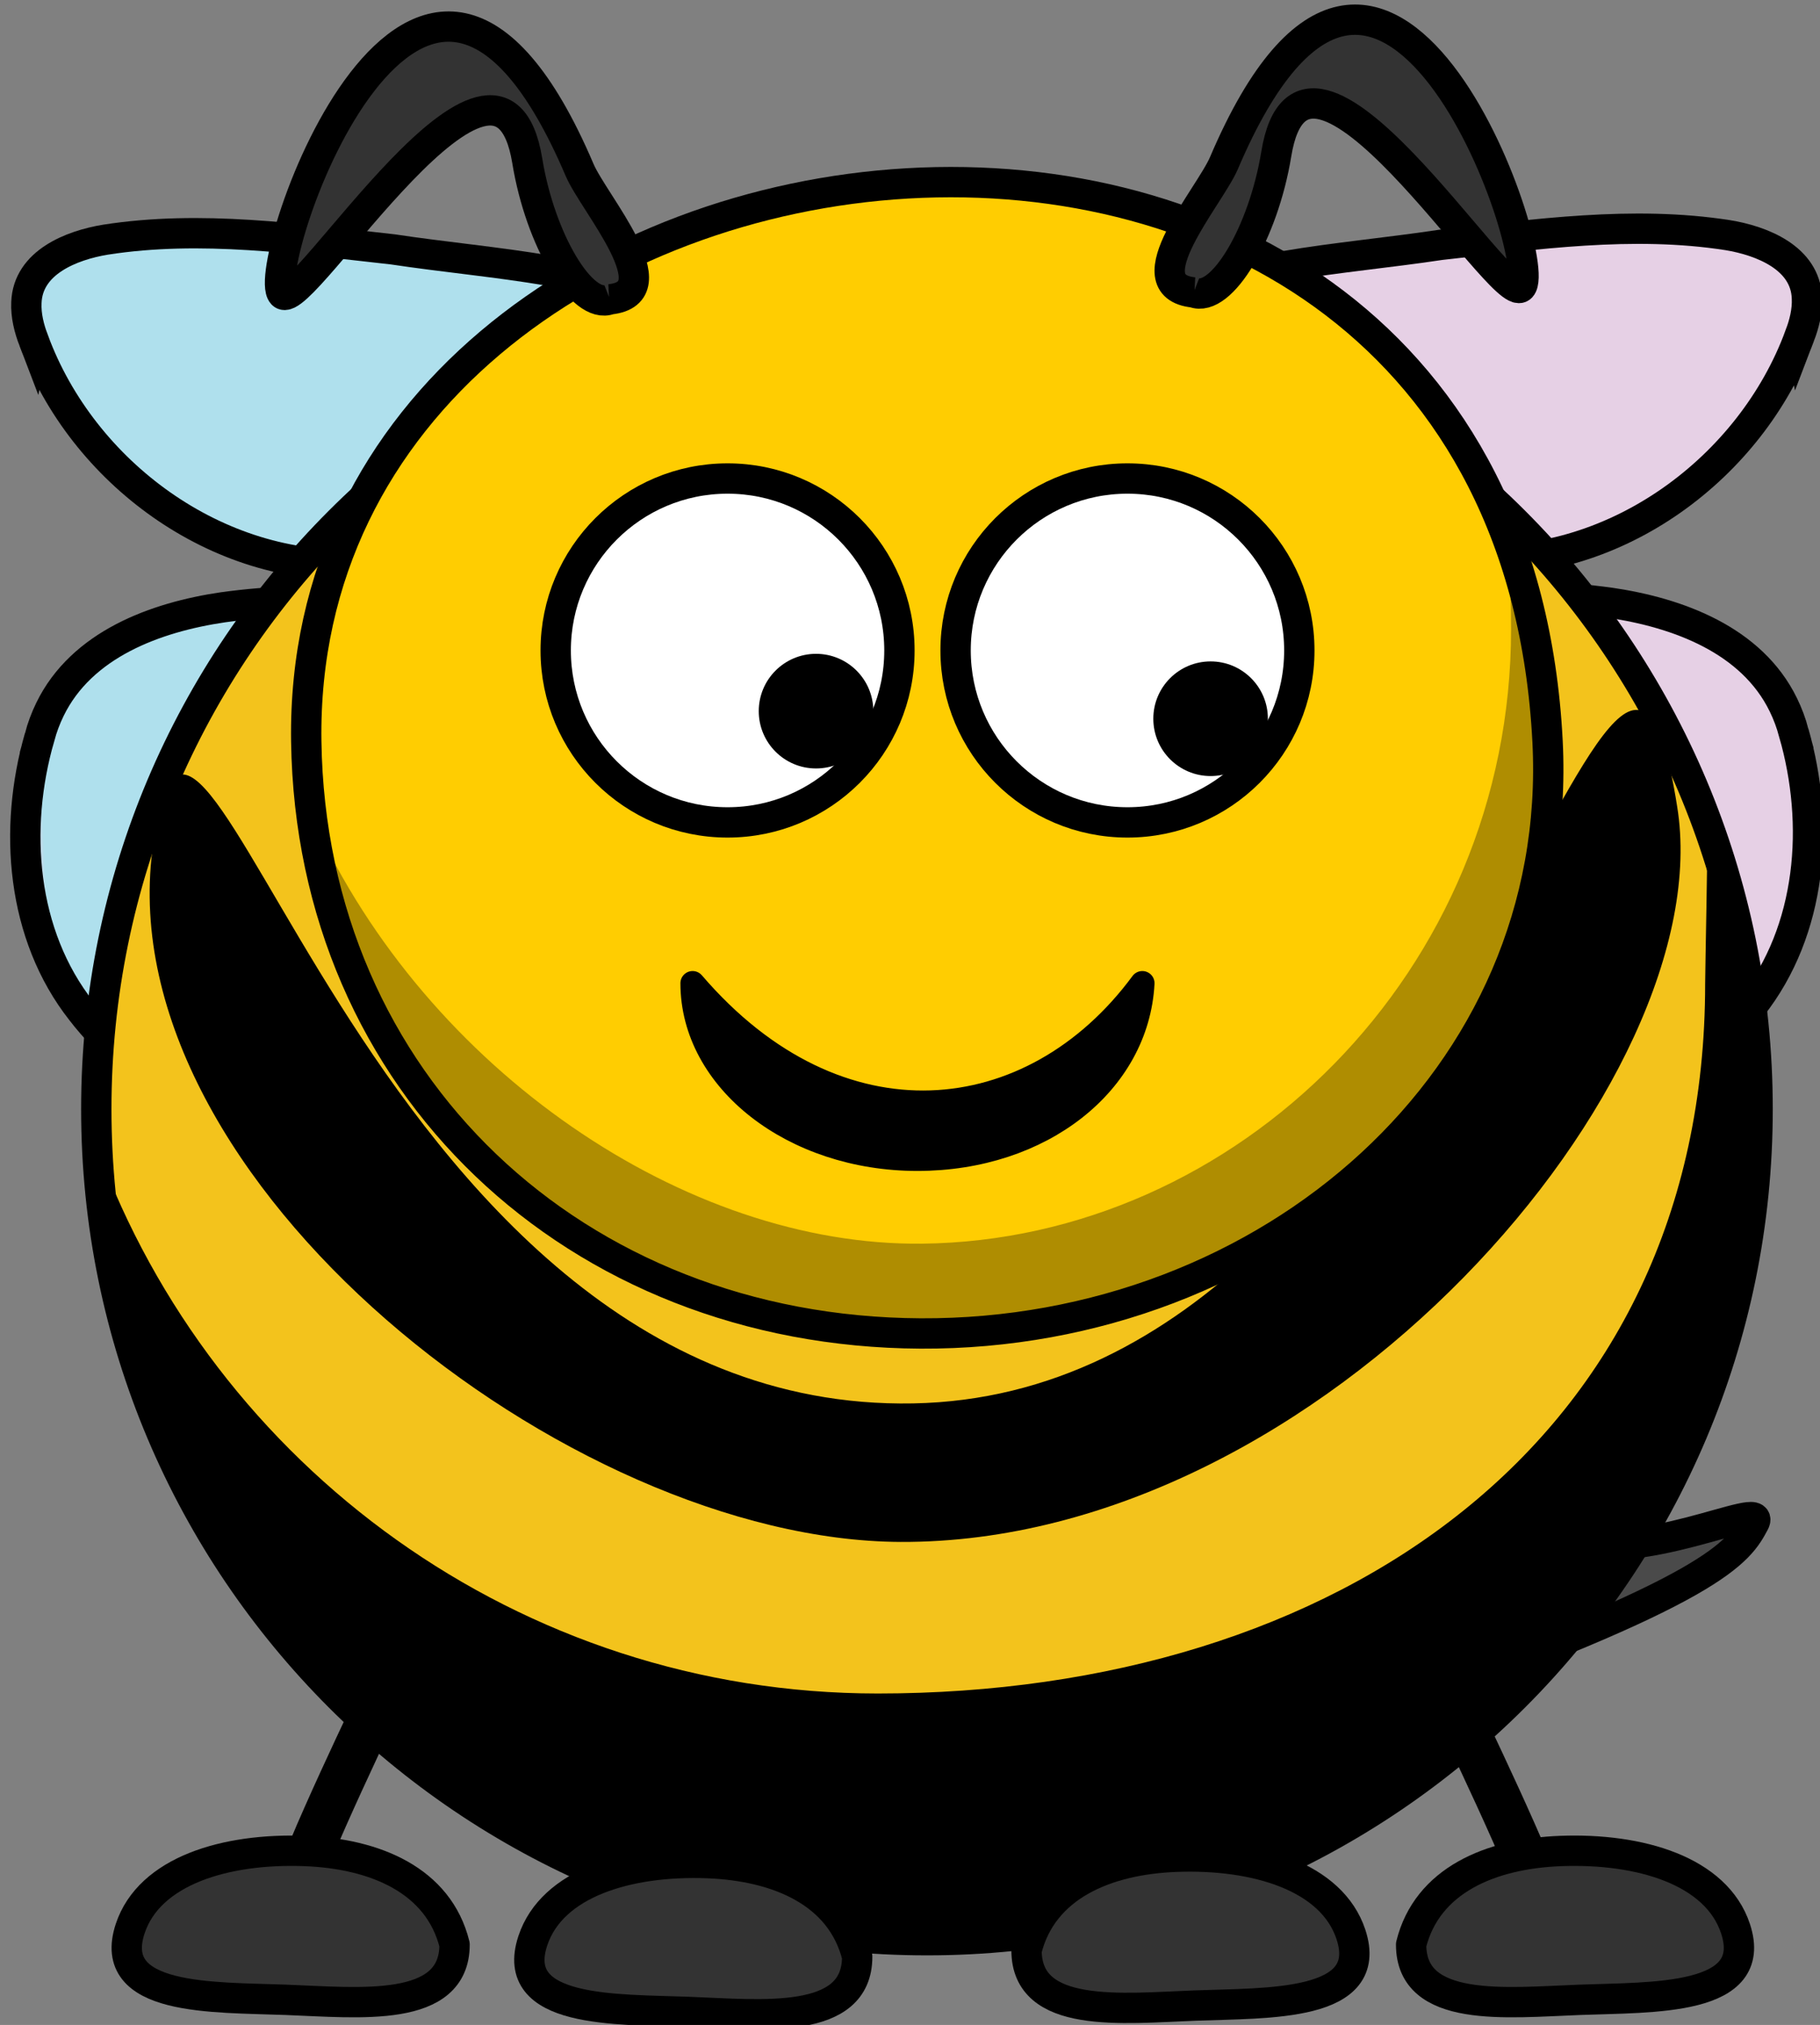 <?xml version="1.0"?><svg width="240" height="266.97" xmlns="http://www.w3.org/2000/svg" xmlns:xlink="http://www.w3.org/1999/xlink">
 <rect width="100%" height="100%" fill="#808080" stroke="none"/>
 <title>bee looking right-up</title>
 <defs>
  <linearGradient id="SVGID_2_" gradientUnits="userSpaceOnUse" x1="48.227" y1="124.05" x2="165" y2="124.05">
   <stop stop-color=" rgb(230, 208, 229)" offset="0" id="stop7081"/>
   <stop stop-color=" rgb(175, 224, 237)" offset="0.945" id="stop7083"/>
  </linearGradient>
  <linearGradient id="SVGID_1_" gradientUnits="userSpaceOnUse" x1="255" y1="142.694" x2="370.519" y2="142.694">
   <stop stop-color=" rgb(175, 224, 237)" offset="0.092" id="stop7073"/>
   <stop stop-color=" rgb(230, 208, 229)" offset="1" id="stop7075"/>
  </linearGradient>
  <linearGradient y2="142.694" x2="370.519" y1="142.694" x1="255" gradientUnits="userSpaceOnUse" id="linearGradient8051" xlink:href="#SVGID_1_"/>
  <linearGradient y2="142.694" x2="370.519" y1="142.694" x1="255" gradientUnits="userSpaceOnUse" id="linearGradient8059" xlink:href="#SVGID_1_"/>
  <linearGradient gradientTransform="translate(-10.104,-27.34)" y2="142.694" x2="370.519" y1="138.534" x1="257.972" gradientUnits="userSpaceOnUse" id="linearGradient8062" xlink:href="#SVGID_1_"/>
  <linearGradient y2="142.694" x2="370.519" y1="138.534" x1="257.972" gradientTransform="translate(-106.88,-27.672)" gradientUnits="userSpaceOnUse" id="linearGradient8066" xlink:href="#SVGID_1_"/>
  <linearGradient y2="0.537" x2="1.31" y1="0.476" x1="-0.075" id="linearGradient8069" xlink:href="#SVGID_1_"/>
  <linearGradient y2="0.798" x2="1.246" y1="0.714" x1="0.134" id="linearGradient8072" xlink:href="#SVGID_1_"/>
  <linearGradient y2="0.798" x2="-0.246" y1="0.714" x1="0.866" id="linearGradient8078" xlink:href="#SVGID_1_"/>
  <linearGradient y2="0.537" x2="-0.31" y1="0.476" x1="1.075" id="linearGradient8080" xlink:href="#SVGID_1_"/>
 </defs>
 <g>
  <title>Layer 1</title>
  <g externalResourcesRequired="false" id="g8082">
   <path fill="url(#linearGradient8069)" stroke="#000000" stroke-width="4" stroke-miterlimit="4" d="m236.546,96.617c3.465,12.033 2.411,26.011 -5.544,36.097c-7.038,9.164 -18.787,15.046 -30.452,13.446c-11.454,-0.82 -23.83,-2.167 -33.118,-9.613c-5.151,-4.085 -7.579,-10.584 -7.922,-16.99c-0.934,-8.733 -3.696,-17.633 -1.539,-26.379c1.973,-7.394 9.733,-10.803 16.603,-12.189c12.421,-2.207 25.23,-3.247 37.78,-1.517c8.878,1.306 18.638,4.874 22.814,13.453c0.579,1.182 1.036,2.422 1.378,3.692z" id="path8064"/>
   <path fill="url(#linearGradient8080)" stroke="#000000" stroke-width="4" stroke-miterlimit="4" id="path8076" d="m5.212,97.211c-3.465,12.033 -2.411,26.011 5.544,36.097c7.038,9.164 18.787,15.046 30.452,13.446c11.454,-0.82 23.83,-2.167 33.118,-9.613c5.151,-4.085 7.579,-10.584 7.922,-16.99c0.934,-8.733 3.696,-17.633 1.539,-26.379c-1.973,-7.394 -9.733,-10.803 -16.603,-12.189c-12.421,-2.207 -25.23,-3.247 -37.78,-1.517c-8.878,1.306 -18.638,4.874 -22.814,13.453c-0.579,1.182 -1.036,2.422 -1.378,3.692z"/>
   <g id="Left_x5F_Wing">
    <linearGradient gradientTransform="translate(-97.201 -45.507)" id="linearGradient8016" gradientUnits="userSpaceOnUse" x1="255" y1="142.694" x2="370.519" y2="142.694">
     <stop stop-color=" rgb(175, 224, 237)" offset="0.092" id="stop8018"/>
     <stop stop-color=" rgb(230, 208, 229)" offset="1" id="stop8020"/>
    </linearGradient>
    <path fill="url(#linearGradient8072)" stroke="#000000" stroke-width="4" stroke-miterlimit="4" d="m237.309,44.309c-6.421,17.393 -24.213,30.502 -43.015,29.516c-12.496,0.583 -24.453,4.989 -36.922,5.913c-6.184,0.413 -13.754,0.538 -17.928,-4.854c-2.953,-4.642 -2.415,-10.525 -2.182,-15.774c0.542,-7.75 5.522,-14.742 12.492,-18.079c12.446,-6.245 26.678,-6.707 40.199,-8.746c12.541,-1.378 25.311,-3.243 37.889,-1.28c4.473,0.732 10.245,2.983 10.435,8.293c0.078,1.719 -0.356,3.419 -0.967,5.013z" id="path7077"/>
    <path fill="url(#linearGradient8078)" stroke="#000000" stroke-width="4" stroke-miterlimit="4" id="path8074" d="m4.449,44.903c6.421,17.393 24.213,30.502 43.015,29.516c12.496,0.584 24.453,4.989 36.922,5.913c6.184,0.413 13.754,0.538 17.928,-4.854c2.953,-4.642 2.415,-10.525 2.182,-15.774c-0.542,-7.75 -5.522,-14.742 -12.492,-18.079c-12.446,-6.245 -26.678,-6.707 -40.199,-8.746c-12.541,-1.378 -25.311,-3.243 -37.889,-1.28c-4.473,0.732 -10.245,2.983 -10.435,8.293c-0.078,1.719 0.356,3.419 0.967,5.013z"/>
   </g>
   <path fill="#4a4a4a" fill-rule="evenodd" stroke="#000000" stroke-width="4" stroke-linecap="square" stroke-miterlimit="4" d="m182.59,225.115c43.906,-15.58 46.704,-20.518 48.752,-24.376c1.734,-3.268 -15.234,5.802 -26.057,2.101c-10.447,-3.572 -11.51,-4.095 -16.391,-10.927" id="path7957"/>
   <path fill="none" fill-rule="evenodd" stroke="#000000" stroke-width="6" stroke-miterlimit="4" id="path7955" d="m203.213,250.958c0,-2.522 -11.347,-26.057 -11.347,-26.057l0.42,-0.42"/>
   <path fill="none" fill-rule="evenodd" stroke="#000000" stroke-width="6" stroke-miterlimit="4" d="m39.306,248.856c0,-2.522 11.347,-26.057 11.347,-26.057l-0.42,-0.42" id="path7953"/>
   <path fill="#f3c31c" fill-rule="nonzero" stroke="#000000" stroke-width="4" stroke-linecap="round" stroke-linejoin="round" stroke-miterlimit="4" id="path2383" d="m231.771,146.225c0.018,60.508 -49.028,109.569 -109.536,109.569c-60.508,0 -109.554,-49.061 -109.536,-109.569c-0.018,-60.508 49.028,-109.569 109.536,-109.569c60.508,0 109.554,49.061 109.536,109.569z"/>
   <path fill="#000000" fill-rule="nonzero" stroke-width="4" stroke-linecap="round" stroke-linejoin="round" stroke-miterlimit="4" id="path3221" d="m225.15,108.647c0.077,1.682 -0.295,19.364 -0.295,21.064c0,60.464 -48.647,93.561 -109.111,93.561c-47.262,0 -87.591,-29.999 -102.937,-71.969c2.654,58.112 50.674,104.469 109.437,104.469c60.464,0 109.531,-49.067 109.531,-109.531c0,-13.202 -2.338,-25.87 -6.625,-37.594z"/>
   <path fill="#000000" fill-rule="nonzero" stroke-width="4" stroke-linecap="round" stroke-linejoin="round" stroke-miterlimit="4" id="path3236" d="m221.161,106.319c5.884,35.928 -46.717,97.222 -102.431,96.968c-43.792,-0.198 -104.112,-47.59 -98.649,-91.084c5.63,-44.822 26.738,74.194 100.33,72.823c73.192,-1.356 92.345,-131.866 100.75,-78.707z"/>
   <path fill="#ffcd01" fill-rule="nonzero" stroke="#000000" stroke-width="4" stroke-linecap="round" stroke-linejoin="round" stroke-miterlimit="4" id="path3155" d="m40.386,97.744c0.648,45.17 35.533,77.827 81.003,78.061c46.05,0.24 84.955,-33.801 82.684,-78.061c-5.534,-107.43 -164.955,-88.752 -163.688,0z"/>
   <path fill="#ffffff" fill-rule="nonzero" stroke="#000000" stroke-width="4" stroke-linecap="round" stroke-linejoin="round" stroke-miterlimit="4" id="path3157" d="m118.606,85.757c0.004,12.519 -10.144,22.67 -22.663,22.67c-12.519,0 -22.666,-10.151 -22.663,-22.67c-0.004,-12.519 10.144,-22.67 22.663,-22.67c12.519,0 22.666,10.151 22.663,22.67z"/>
   <path fill="#ffffff" fill-rule="nonzero" stroke="#000000" stroke-width="4" stroke-linecap="round" stroke-linejoin="round" stroke-miterlimit="4" id="path3159" d="m171.339,85.757c0.004,12.519 -10.144,22.67 -22.663,22.67c-12.519,0 -22.666,-10.151 -22.663,-22.67c-0.004,-12.519 10.144,-22.67 22.663,-22.67c12.519,0 22.666,10.151 22.663,22.67z"/>
   <path fill="#000000" fill-rule="nonzero" stroke-width="47.667" stroke-linecap="round" stroke-linejoin="round" stroke-miterlimit="4" id="path3161" d="m167.194,94.757c0.001,4.173 -3.381,7.557 -7.554,7.557c-4.173,0 -7.555,-3.384 -7.554,-7.557c-0.001,-4.173 3.381,-7.557 7.554,-7.557c4.173,0 7.555,3.384 7.554,7.557z"/>
   <path fill="#000000" fill-rule="nonzero" stroke-width="47.667" stroke-linecap="round" stroke-linejoin="round" stroke-miterlimit="4" id="path3163" d="m115.164,93.757c0.001,4.173 -3.381,7.557 -7.554,7.557c-4.173,0 -7.556,-3.384 -7.554,-7.557c-0.001,-4.173 3.381,-7.557 7.554,-7.557c4.173,0 7.555,3.384 7.554,7.557z"/>
   <path fill="#000000" fill-rule="nonzero" stroke="#000000" stroke-width="3.216" stroke-linecap="round" stroke-linejoin="round" stroke-miterlimit="4" id="path3210" d="m120.972,152.769c-16.367,0 -29.639,-10.366 -29.639,-23.139c19.194,22.384 44.856,19.575 59.304,0c-0.693,13.103 -13.298,23.139 -29.665,23.139z"/>
   <path fill="#000000" fill-opacity="0.314" fill-rule="nonzero" stroke-width="4" stroke-linecap="round" stroke-linejoin="round" stroke-miterlimit="4" id="path3231" d="m200.793,70.931l-1.875,2.656c0.249,3.075 0.344,6.203 0.344,9.375c0,45.175 -36.217,80.527 -77.641,81.003c-31.213,0.362 -65.299,-22.915 -80.265,-55.753c7.616,40.246 43.315,67.245 80.455,68.013c41.856,0.865 82.264,-33.307 82.264,-78.482c0,-9.392 -1.075,-18.41 -3.281,-26.812z"/>
   <path fill="#333333" fill-rule="nonzero" stroke="#000000" stroke-width="4" stroke-linecap="round" stroke-linejoin="round" stroke-miterlimit="4" id="path3329" d="m59.942,256.377c0,9.091 -12.562,7.646 -22.228,7.28c-9.647,-0.365 -23.709,0.185 -20.547,-9.381c2.522,-7.629 12.583,-10.64 23.069,-10.24c9.247,0.353 17.605,3.871 19.707,12.341z"/>
   <path fill="#333333" fill-rule="evenodd" stroke="#000000" stroke-width="4" stroke-miterlimit="4" id="path2399" d="m80.43,39.464c-3.666,1.437 -9.191,-7.81 -10.899,-18.252c-3.717,-22.727 -29.805,20.211 -32.281,17.548c-3.231,-3.475 18.178,-65.604 39.188,-16.339c1.879,4.405 12.266,16.172 3.992,17.043z"/>
   <path fill="#333333" fill-rule="evenodd" stroke="#000000" stroke-width="4" stroke-miterlimit="4" id="path7943" d="m157.402,38.554c3.666,1.437 9.191,-7.81 10.899,-18.252c3.717,-22.727 29.805,20.211 32.281,17.548c3.231,-3.475 -18.178,-65.604 -39.188,-16.339c-1.879,4.405 -12.266,16.172 -3.992,17.043z"/>
   <path fill="#333333" fill-rule="nonzero" stroke="#000000" stroke-width="4" stroke-linecap="round" stroke-linejoin="round" stroke-miterlimit="4" d="m186.083,256.377c0,9.091 12.562,7.646 22.228,7.28c9.647,-0.365 23.709,0.185 20.547,-9.381c-2.522,-7.629 -12.583,-10.64 -23.069,-10.24c-9.247,0.353 -17.605,3.871 -19.707,12.341z" id="path7945"/>
   <path fill="#333333" fill-rule="nonzero" stroke="#000000" stroke-width="4" stroke-linecap="round" stroke-linejoin="round" stroke-miterlimit="4" d="m135.368,257.135c0,9.091 12.562,7.646 22.228,7.28c9.647,-0.365 23.709,0.185 20.547,-9.381c-2.522,-7.629 -12.583,-10.64 -23.069,-10.24c-9.247,0.353 -17.605,3.871 -19.707,12.341z" id="path7947"/>
   <path fill="#333333" fill-rule="nonzero" stroke="#000000" stroke-width="4" stroke-linecap="round" stroke-linejoin="round" stroke-miterlimit="4" id="path7949" d="m113.035,257.975c0,9.091 -12.562,7.646 -22.228,7.28c-9.647,-0.365 -23.709,0.185 -20.547,-9.381c2.522,-7.629 12.583,-10.64 23.069,-10.24c9.247,0.353 17.605,3.871 19.707,12.341z"/>
  </g>
 </g>
</svg>